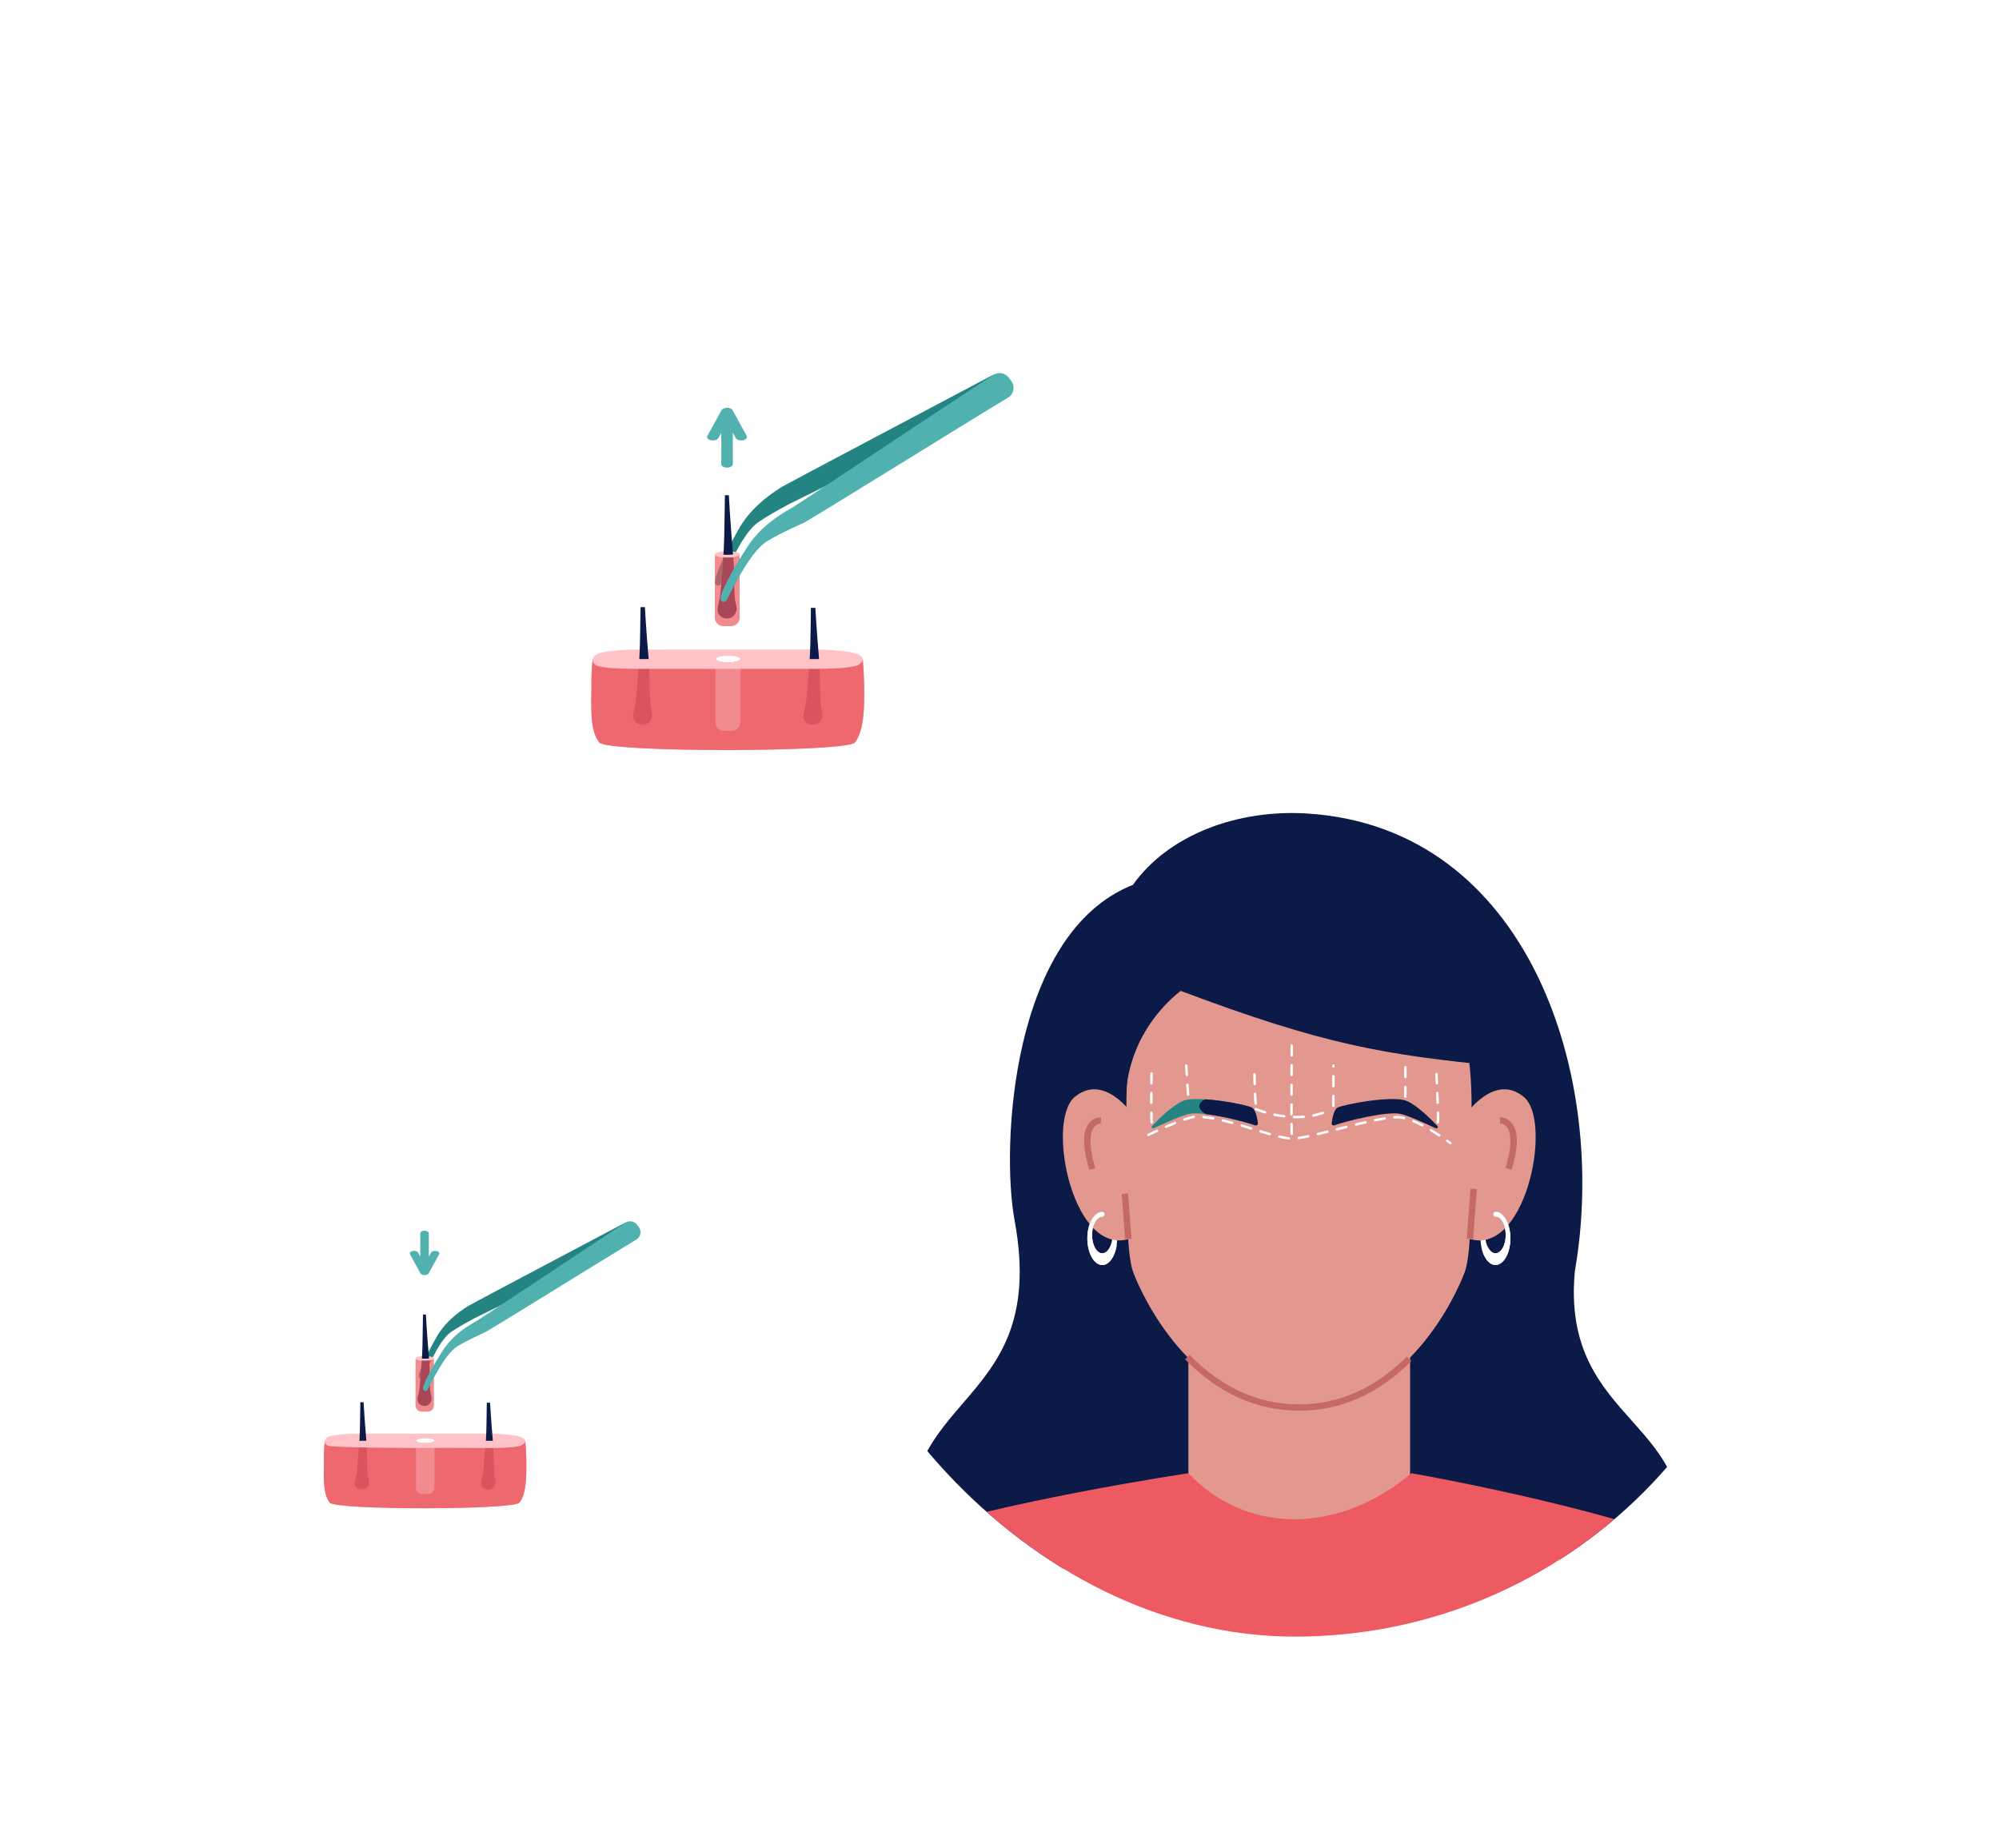 <?xml version="1.0" encoding="UTF-8"?> <svg xmlns="http://www.w3.org/2000/svg" width="568" height="525" viewBox="0 0 568 525" fill="none"><g filter="url(#filter0_d_39_12322)"><g clip-path="url(#clip0_39_12322)"><rect x="228" y="175" width="280" height="280" rx="140" fill="white"></rect><path d="M447.53 350.901C457.046 295.538 434.256 225.166 371.545 221.143C351.548 219.866 332.01 227.214 321.916 241.404C287.32 255.04 284.405 315.799 288.283 336.711C298.884 394.049 247.785 384.172 260.747 437.993L367.545 432.114H371.641L476.537 433.463C485.378 392.869 443.194 395.591 447.506 350.925L447.53 350.901Z" fill="#0B1A47"></path><path d="M400.672 343.987H337.672V424.357H400.672V343.987Z" fill="#E2988F"></path><path d="M484.799 430.428C455.142 417.972 401.056 408.577 401.056 408.577C380.289 426.067 354.029 425.947 337.694 408.577C337.694 408.577 282.91 416.696 252 427.513C274.092 466.758 315.289 493.813 363.015 495.982C365.159 496.054 367.279 496.126 369.447 496.126C418.522 496.054 461.406 469.698 484.823 430.404L484.799 430.428Z" fill="#ED5A61"></path><path d="M424.928 334.277C422.591 334.277 420.688 337.674 420.688 341.842C420.688 346.01 422.591 349.407 424.928 349.407C427.265 349.407 429.168 346.01 429.168 341.842C429.168 337.674 427.265 334.277 424.928 334.277ZM424.928 346.106C423.314 346.106 422.013 343.77 422.013 340.903C422.013 338.036 423.314 335.699 424.928 335.699C426.542 335.699 427.843 338.036 427.843 340.903C427.843 343.77 426.542 346.106 424.928 346.106Z" fill="white"></path><path d="M308.949 341.842C308.949 346.01 310.852 349.407 313.189 349.407C315.526 349.407 317.43 346.01 317.43 341.842C317.43 337.674 315.526 334.277 313.189 334.277C310.852 334.277 308.949 337.674 308.949 341.842ZM310.274 340.878C310.274 338.012 311.575 335.675 313.189 335.675C314.804 335.675 316.104 338.012 316.104 340.878C316.104 343.745 314.804 346.082 313.189 346.082C311.575 346.082 310.274 343.745 310.274 340.878Z" fill="white"></path><path d="M369.109 246.656C328.49 246.704 319.263 277.108 320.106 307.728C320.106 329.796 319.962 346.082 322.009 351.527C324.057 356.972 338.295 389.809 369.085 389.881C399.874 389.833 414.112 356.996 416.16 351.527C418.208 346.058 418.087 329.796 418.087 307.728C418.931 277.108 409.704 246.704 369.085 246.656H369.109Z" fill="#E2988F"></path><path d="M369.106 390.797C357.036 390.797 346.146 385.858 336.727 376.221L338.028 374.968C347.086 384.268 357.542 388.99 369.106 389.014C380.477 389.014 390.789 384.412 399.751 375.426L401.028 376.703C391.728 386.051 380.983 390.797 369.106 390.821V390.797Z" fill="#C46966"></path><path d="M321.887 306.692C321.887 306.692 313.72 294.67 305.336 301.705C296.952 308.74 305.119 348.636 321.887 341.601C338.655 334.566 321.887 306.692 321.887 306.692Z" fill="#E2988F"></path><path d="M416.472 306.692C416.472 306.692 424.639 294.67 433.023 301.705C441.407 308.74 433.24 348.636 416.472 341.601C399.704 334.566 416.472 306.692 416.472 306.692Z" fill="#E2988F"></path><path d="M320.536 329.096L318.734 329.23L319.691 342.132L321.493 341.998L320.536 329.096Z" fill="#C46966"></path><path d="M417.84 327.708L416.777 341.979L418.579 342.113L419.642 327.842L417.84 327.708Z" fill="#C46966"></path><path d="M309.504 322.352C307.576 315.944 307.552 311.487 309.455 309.126C310.853 307.367 312.804 307.463 312.877 307.463L312.756 309.27L312.804 308.379L312.756 309.27C312.756 309.27 311.648 309.222 310.829 310.282C310.01 311.342 308.95 314.281 311.214 321.846L309.48 322.376L309.504 322.352Z" fill="#C46966"></path><path d="M429.529 322.352L427.794 321.822C430.059 314.257 429.023 311.342 428.18 310.258C427.361 309.198 426.301 309.246 426.253 309.246L426.156 307.439C426.156 307.439 428.156 307.319 429.577 309.102C431.481 311.487 431.456 315.944 429.529 322.328V322.352Z" fill="#C46966"></path><path d="M316.778 343.818C316.489 343.818 316.176 343.77 315.911 343.722C315.839 343.722 315.767 343.649 315.718 343.601C315.212 345.095 314.297 346.107 313.237 346.107C311.623 346.107 310.322 343.77 310.322 340.903C310.322 338.036 311.623 335.723 313.213 335.699C314.176 335.579 313.936 334.253 313.213 334.302C310.876 334.302 308.973 337.699 308.973 341.866C308.973 346.034 310.876 349.431 313.213 349.431C315.164 349.431 316.802 347.046 317.308 343.842C317.14 343.842 316.971 343.842 316.778 343.842V343.818Z" fill="white"></path><path d="M424.951 334.277C424.228 334.253 423.987 335.578 424.951 335.675C426.565 335.675 427.842 338.012 427.842 340.878C427.842 343.745 426.541 346.082 424.927 346.082C424.036 346.082 423.241 345.335 422.71 344.179C422.566 344.299 422.421 344.42 422.253 344.54C421.891 344.757 421.53 344.974 421.145 345.191C421.843 347.672 423.265 349.407 424.927 349.407C427.264 349.407 429.167 346.01 429.167 341.842C429.167 337.674 427.288 334.301 424.927 334.277H424.951Z" fill="white"></path><path d="M319.839 304.235C319.453 282.721 335.522 271.542 335.522 271.542C375.954 286.744 393.137 289.732 426.228 292.912C426.228 292.912 422.686 232.032 365.83 235.597C308.973 239.163 319.863 304.211 319.863 304.211L319.839 304.235Z" fill="#0B1A47"></path><path d="M357.409 309.1C357.464 309.542 357.03 309.884 356.613 309.728C354.179 308.819 347.545 307.136 342.619 306.54C340.693 306.309 339.029 306.241 337.979 306.452C335.844 306.879 330.656 309.232 327.84 310.555C327.432 310.747 327.058 310.232 327.369 309.906C329.432 307.729 333.317 303.911 336.191 302.769C337.527 302.238 339.909 302.166 342.568 302.342H342.57C347.969 302.699 354.499 304.072 355.683 304.674C355.704 304.684 355.725 304.695 355.743 304.707C356.793 305.317 357.236 307.73 357.408 309.1H357.409Z" fill="#238482"></path><path d="M379.179 309.728C378.762 309.884 378.329 309.542 378.384 309.1C378.554 307.73 378.999 305.318 380.049 304.708C381.538 303.842 395.504 301.138 399.601 302.769C402.477 303.913 406.361 307.73 408.424 309.906C408.735 310.233 408.363 310.748 407.954 310.557C405.137 309.234 399.95 306.881 397.814 306.453C394.073 305.705 382.563 308.463 379.179 309.729V309.728Z" fill="#0B1A47"></path><path d="M357.404 309.1C357.46 309.542 357.026 309.884 356.609 309.728C354.175 308.819 347.54 307.136 342.615 306.54C340.698 305.511 339.694 303.485 342.565 302.342H342.567C347.966 302.699 354.496 304.072 355.68 304.674C355.701 304.683 355.722 304.695 355.74 304.707C356.79 305.317 357.233 307.73 357.404 309.1Z" fill="#0B1A47"></path><path d="M412.112 315.134C412.038 315.134 411.964 315.111 411.901 315.064C411.898 315.062 411.577 314.817 411.03 314.425C410.874 314.314 410.838 314.097 410.95 313.94C411.062 313.784 411.279 313.748 411.435 313.86C411.991 314.258 412.309 314.499 412.322 314.51C412.475 314.626 412.505 314.845 412.389 314.997C412.32 315.087 412.217 315.134 412.112 315.134ZM366.24 313.785C366.227 313.785 366.216 313.785 366.203 313.783C365.419 313.7 364.509 313.534 363.422 313.278C363.235 313.234 363.12 313.047 363.163 312.86C363.208 312.673 363.395 312.557 363.581 312.601C364.64 312.851 365.522 313.011 366.276 313.091C366.466 313.111 366.605 313.283 366.584 313.473C366.565 313.651 366.415 313.784 366.239 313.784L366.24 313.785ZM369.013 313.687C368.844 313.687 368.695 313.563 368.67 313.391C368.641 313.201 368.772 313.025 368.963 312.996C369.703 312.885 370.592 312.718 371.68 312.485C371.869 312.445 372.053 312.564 372.093 312.752C372.133 312.939 372.014 313.125 371.826 313.165C370.723 313.402 369.82 313.571 369.065 313.684C369.047 313.686 369.03 313.688 369.013 313.688V313.687ZM408.933 312.914C408.868 312.914 408.801 312.895 408.742 312.857C407.948 312.336 407.158 311.841 406.394 311.387C406.229 311.289 406.175 311.075 406.273 310.91C406.371 310.745 406.585 310.69 406.75 310.788C407.524 311.249 408.322 311.749 409.125 312.276C409.285 312.381 409.33 312.597 409.225 312.757C409.158 312.859 409.047 312.914 408.934 312.914H408.933ZM326.25 312.816C326.12 312.816 325.997 312.743 325.937 312.619C325.854 312.446 325.925 312.238 326.099 312.155C326.11 312.149 327.151 311.647 328.637 310.966C328.811 310.886 329.018 310.963 329.098 311.138C329.178 311.313 329.101 311.519 328.926 311.599C327.448 312.277 326.412 312.776 326.403 312.781C326.354 312.804 326.302 312.816 326.252 312.816H326.25ZM360.809 312.576C360.778 312.576 360.745 312.572 360.713 312.562C359.963 312.347 359.113 312.093 358.039 311.763C357.856 311.706 357.753 311.512 357.809 311.328C357.866 311.144 358.061 311.041 358.243 311.098C359.314 311.427 360.159 311.679 360.905 311.893C361.089 311.946 361.197 312.139 361.143 312.323C361.099 312.476 360.96 312.575 360.809 312.575V312.576ZM374.469 312.551C374.312 312.551 374.17 312.443 374.131 312.284C374.087 312.098 374.202 311.91 374.388 311.865C375.253 311.658 376.159 311.435 377.09 311.201C377.276 311.154 377.465 311.268 377.511 311.454C377.558 311.641 377.445 311.829 377.258 311.875C376.324 312.109 375.416 312.333 374.549 312.54C374.522 312.546 374.495 312.549 374.468 312.549L374.469 312.551ZM379.876 311.205C379.72 311.205 379.579 311.1 379.539 310.943C379.491 310.757 379.604 310.568 379.79 310.521L379.995 310.469C380.822 310.26 381.657 310.048 382.493 309.838C382.68 309.792 382.868 309.905 382.916 310.091C382.962 310.278 382.849 310.466 382.663 310.513C381.828 310.723 380.992 310.935 380.165 311.144L379.961 311.196C379.933 311.203 379.904 311.207 379.876 311.207V311.205ZM355.482 310.955C355.448 310.955 355.413 310.95 355.378 310.939C354.502 310.668 353.613 310.394 352.719 310.127C352.535 310.072 352.43 309.878 352.485 309.694C352.54 309.51 352.734 309.405 352.918 309.46C353.814 309.728 354.706 310.002 355.585 310.274C355.768 310.331 355.871 310.526 355.815 310.709C355.768 310.859 355.631 310.955 355.483 310.955H355.482ZM331.325 310.492C331.191 310.492 331.062 310.414 331.005 310.284C330.929 310.108 331.009 309.903 331.186 309.826C332.103 309.425 332.97 309.06 333.762 308.739C333.94 308.666 334.142 308.752 334.215 308.93C334.286 309.108 334.201 309.311 334.023 309.383C333.236 309.702 332.375 310.066 331.464 310.464C331.418 310.484 331.371 310.493 331.325 310.493V310.492ZM404.139 310.076C404.086 310.076 404.031 310.064 403.979 310.037C403.102 309.581 402.262 309.187 401.485 308.867C401.307 308.793 401.223 308.59 401.297 308.413C401.37 308.235 401.574 308.152 401.75 308.225C402.546 308.553 403.403 308.956 404.299 309.421C404.47 309.51 404.536 309.719 404.448 309.89C404.386 310.009 404.265 310.077 404.139 310.077V310.076ZM385.28 309.853C385.123 309.853 384.981 309.747 384.943 309.588C384.898 309.401 385.013 309.213 385.199 309.167C386.198 308.924 387.086 308.714 387.914 308.524C388.102 308.481 388.288 308.598 388.331 308.785C388.374 308.973 388.257 309.159 388.069 309.201C387.244 309.391 386.359 309.6 385.363 309.843C385.336 309.849 385.308 309.852 385.281 309.852L385.28 309.853ZM350.142 309.372C350.111 309.372 350.08 309.368 350.049 309.359C349.082 309.094 348.206 308.869 347.366 308.671C347.179 308.627 347.064 308.44 347.107 308.253C347.151 308.066 347.339 307.95 347.525 307.994C348.372 308.193 349.258 308.421 350.232 308.688C350.417 308.739 350.526 308.93 350.475 309.116C350.433 309.271 350.293 309.372 350.14 309.372H350.142ZM390.713 308.617C390.551 308.617 390.407 308.503 390.373 308.338C390.334 308.15 390.455 307.967 390.644 307.928C391.655 307.72 392.582 307.548 393.398 307.417C393.586 307.385 393.766 307.515 393.796 307.704C393.827 307.894 393.698 308.072 393.508 308.103C392.703 308.232 391.785 308.403 390.784 308.608C390.76 308.613 390.736 308.615 390.713 308.615V308.617ZM336.497 308.416C336.353 308.416 336.219 308.327 336.169 308.183C336.105 308.001 336.201 307.803 336.382 307.74C337.596 307.318 338.525 307.068 339.145 306.999C339.337 306.977 339.509 307.115 339.53 307.305C339.551 307.496 339.414 307.669 339.223 307.69C338.654 307.754 337.775 307.992 336.611 308.397C336.573 308.411 336.534 308.416 336.496 308.416H336.497ZM344.722 308.114C344.702 308.114 344.682 308.112 344.661 308.109C343.689 307.937 342.772 307.813 341.934 307.74C341.743 307.723 341.601 307.555 341.618 307.364C341.635 307.172 341.803 307.031 341.994 307.048C342.853 307.123 343.79 307.249 344.782 307.425C344.972 307.459 345.097 307.639 345.065 307.829C345.035 307.997 344.888 308.116 344.722 308.116V308.114ZM398.98 308.012C398.954 308.012 398.927 308.009 398.899 308.002C398.501 307.908 398.121 307.839 397.769 307.798C397.361 307.751 396.843 307.745 396.239 307.781C396.049 307.79 395.883 307.646 395.871 307.455C395.859 307.263 396.006 307.099 396.198 307.087C396.843 307.049 397.399 307.056 397.848 307.108C398.227 307.152 398.635 307.225 399.059 307.327C399.246 307.372 399.362 307.559 399.317 307.747C399.279 307.907 399.136 308.014 398.979 308.014L398.98 308.012Z" fill="white"></path><path d="M368.441 307.733C368.178 307.733 367.916 307.729 367.656 307.721C367.464 307.716 367.312 307.556 367.318 307.364C367.323 307.172 367.481 307.019 367.675 307.026C368.586 307.051 369.525 307.031 370.417 306.961C370.611 306.947 370.777 307.089 370.791 307.28C370.806 307.472 370.663 307.639 370.472 307.654C369.811 307.705 369.127 307.732 368.441 307.732V307.733ZM364.893 307.511C364.879 307.511 364.864 307.511 364.85 307.508C363.935 307.397 363.002 307.242 362.076 307.048C361.889 307.009 361.768 306.825 361.807 306.636C361.846 306.449 362.029 306.328 362.219 306.367C363.126 306.556 364.04 306.708 364.934 306.818C365.125 306.841 365.261 307.014 365.237 307.205C365.216 307.381 365.066 307.511 364.893 307.511ZM373.198 307.275C373.036 307.275 372.891 307.161 372.858 306.996C372.82 306.807 372.941 306.624 373.13 306.586C374.035 306.403 374.922 306.16 375.765 305.866C375.946 305.803 376.145 305.899 376.207 306.08C376.271 306.261 376.175 306.459 375.994 306.523C375.121 306.827 374.204 307.078 373.267 307.267C373.243 307.273 373.22 307.275 373.197 307.275H373.198ZM359.448 306.376C359.416 306.376 359.383 306.372 359.349 306.361C357.705 305.876 356.719 305.451 356.678 305.434C356.502 305.357 356.421 305.152 356.497 304.976C356.574 304.8 356.778 304.719 356.954 304.795C356.964 304.799 357.947 305.222 359.545 305.695C359.73 305.749 359.835 305.942 359.78 306.127C359.736 306.278 359.597 306.376 359.447 306.376H359.448Z" fill="white"></path><path d="M367.037 312.502C366.856 312.502 366.703 312.362 366.691 312.178C366.669 311.854 366.654 310.937 366.643 309.374C366.642 309.182 366.797 309.025 366.989 309.024H366.991C367.182 309.024 367.337 309.178 367.339 309.37C367.348 310.897 367.363 311.826 367.384 312.131C367.396 312.323 367.252 312.488 367.06 312.502C367.052 312.502 367.045 312.502 367.036 312.502H367.037ZM366.981 306.937C366.79 306.937 366.634 306.782 366.634 306.589C366.634 305.981 366.633 305.342 366.633 304.68V303.815C366.633 303.623 366.789 303.462 366.98 303.462C367.172 303.462 367.328 303.612 367.328 303.804V304.679C367.328 305.341 367.328 305.979 367.329 306.587C367.329 306.779 367.174 306.934 366.981 306.935V306.937ZM366.984 301.368C366.792 301.368 366.636 301.212 366.637 301.019C366.639 300.095 366.641 299.16 366.643 298.233C366.643 298.042 366.799 297.887 366.991 297.887C367.183 297.887 367.339 298.044 367.337 298.235C367.335 299.162 367.332 300.096 367.331 301.02C367.331 301.212 367.175 301.367 366.984 301.367V301.368ZM366.998 295.797H366.997C366.806 295.797 366.65 295.64 366.651 295.448L366.661 292.663C366.661 292.472 366.817 292.317 367.009 292.317H367.01C367.202 292.317 367.357 292.474 367.356 292.666L367.346 295.45C367.346 295.642 367.19 295.797 366.998 295.797ZM367.02 290.227H367.018C366.827 290.227 366.672 290.07 366.672 289.877L366.685 287.089C366.685 286.898 366.842 286.744 367.033 286.744H367.035C367.227 286.744 367.382 286.901 367.381 287.094L367.367 289.881C367.367 290.072 367.21 290.227 367.019 290.227H367.02Z" fill="white"></path><path d="M356.817 303.917C356.667 303.917 356.529 303.82 356.484 303.669C356.433 303.5 356.354 303.018 356.261 300.802C356.252 300.61 356.402 300.448 356.593 300.44C356.79 300.43 356.947 300.581 356.956 300.773C357.047 302.927 357.122 303.376 357.151 303.47C357.205 303.654 357.101 303.848 356.918 303.903C356.884 303.914 356.85 303.918 356.818 303.918L356.817 303.917ZM356.51 298.348C356.323 298.348 356.168 298.199 356.163 298.011C356.134 297.03 356.11 296.058 356.09 295.221C356.086 295.029 356.237 294.87 356.429 294.865C356.62 294.856 356.781 295.012 356.785 295.204C356.804 296.039 356.828 297.01 356.858 297.99C356.863 298.182 356.712 298.342 356.521 298.348C356.518 298.348 356.513 298.348 356.51 298.348Z" fill="white"></path><path d="M378.879 304.517C378.687 304.517 378.531 304.361 378.531 304.17V301.376C378.531 301.185 378.687 301.029 378.879 301.029C379.071 301.029 379.226 301.185 379.226 301.376V304.17C379.226 304.361 379.071 304.517 378.879 304.517ZM378.879 298.935C378.687 298.935 378.531 298.779 378.531 298.587V295.798C378.531 295.606 378.687 295.45 378.879 295.45C379.071 295.45 379.226 295.606 379.226 295.798V298.587C379.226 298.779 379.071 298.935 378.879 298.935ZM378.879 293.354C378.687 293.354 378.531 293.199 378.531 293.007V292.751C378.531 292.559 378.687 292.403 378.879 292.403C379.071 292.403 379.226 292.559 379.226 292.751V293.007C379.226 293.199 379.071 293.354 378.879 293.354Z" fill="white"></path><path d="M337.579 301.336C337.417 301.336 337.273 301.226 337.241 301.061C337.231 301.013 337.214 300.932 337.047 298.228C337.035 298.036 337.181 297.871 337.372 297.859C337.567 297.847 337.729 297.993 337.741 298.185C337.88 300.431 337.916 300.874 337.924 300.937C337.95 301.123 337.823 301.3 337.639 301.332C337.619 301.335 337.599 301.337 337.579 301.337V301.336ZM337.225 295.77C337.043 295.77 336.889 295.627 336.878 295.443C336.79 293.964 336.719 292.771 336.719 292.771C336.708 292.579 336.854 292.415 337.046 292.403C337.234 292.393 337.402 292.538 337.414 292.73C337.414 292.73 337.484 293.923 337.573 295.401C337.584 295.593 337.438 295.757 337.246 295.769C337.239 295.769 337.232 295.769 337.225 295.769V295.77Z" fill="white"></path><path d="M399.317 301.942C399.302 301.942 399.287 301.942 399.273 301.939C399.084 301.916 398.949 301.743 398.971 301.554C398.977 301.483 398.988 301.028 398.988 298.812C398.988 298.62 399.144 298.464 399.336 298.464C399.527 298.464 399.683 298.62 399.683 298.812C399.683 301.468 399.668 301.583 399.661 301.638C399.639 301.813 399.489 301.942 399.317 301.942ZM399.332 296.374C399.141 296.374 398.985 296.219 398.985 296.028C398.983 295.043 398.98 294.07 398.977 293.243C398.977 293.051 399.132 292.894 399.324 292.894H399.325C399.517 292.894 399.673 293.049 399.673 293.241C399.675 294.068 399.678 295.042 399.68 296.027C399.68 296.218 399.525 296.374 399.333 296.375L399.332 296.374Z" fill="white"></path><path d="M327.252 309.24C327.075 309.24 326.923 309.105 326.906 308.925C326.856 308.388 326.82 307.443 326.802 306.117C326.8 305.925 326.953 305.767 327.145 305.764C327.332 305.758 327.495 305.915 327.498 306.107C327.516 307.414 327.551 308.341 327.599 308.859C327.617 309.049 327.477 309.22 327.285 309.238C327.274 309.239 327.263 309.239 327.253 309.239L327.252 309.24ZM327.133 303.678C326.941 303.678 326.785 303.522 326.785 303.33C326.785 302.423 326.79 301.478 326.797 300.543C326.798 300.351 326.945 300.191 327.147 300.198C327.339 300.199 327.494 300.356 327.493 300.548C327.486 301.483 327.481 302.425 327.481 303.33C327.481 303.522 327.325 303.678 327.134 303.678H327.133ZM327.173 298.109H327.169C326.977 298.107 326.823 297.949 326.825 297.757C326.838 296.72 326.853 295.763 326.865 294.971C326.868 294.779 327.035 294.633 327.218 294.629C327.41 294.632 327.564 294.79 327.56 294.982C327.548 295.774 327.533 296.728 327.52 297.766C327.518 297.956 327.362 298.109 327.173 298.109Z" fill="white"></path><path d="M408.538 309.24C408.475 309.24 408.411 309.223 408.354 309.186C408.208 309.094 408.153 308.91 408.219 308.756C408.23 308.702 408.257 308.48 408.257 307.649C408.257 307.243 408.251 306.728 408.238 306.119C408.234 305.928 408.387 305.768 408.578 305.764C408.767 305.757 408.929 305.913 408.933 306.104C408.946 306.719 408.953 307.238 408.953 307.649C408.953 308.887 408.899 308.975 408.834 309.077C408.768 309.182 408.655 309.24 408.539 309.24H408.538ZM408.505 303.673C408.318 303.673 408.163 303.526 408.157 303.337C408.125 302.419 408.09 301.469 408.053 300.555C408.045 300.363 408.195 300.201 408.387 300.193C408.58 300.189 408.741 300.336 408.748 300.527C408.785 301.443 408.821 302.395 408.852 303.314C408.859 303.506 408.709 303.667 408.516 303.673C408.512 303.673 408.508 303.673 408.504 303.673H408.505ZM408.283 298.104C408.098 298.104 407.944 297.958 407.936 297.771C407.868 296.235 407.817 295.17 407.817 295.17C407.807 294.979 407.956 294.815 408.148 294.806C408.338 294.792 408.503 294.945 408.512 295.137C408.512 295.137 408.564 296.203 408.631 297.74C408.639 297.932 408.491 298.094 408.299 298.103C408.294 298.103 408.289 298.103 408.283 298.103V298.104Z" fill="white"></path></g></g><g filter="url(#filter1_d_39_12322)"><rect x="128" y="50" width="200" height="200" rx="100" fill="white"></rect><path d="M180.698 188.715C180.601 189.611 180.458 190.521 180.252 191.399C180.052 192.25 179.725 193.149 179.952 194.032C180.485 196.119 183.428 196.584 184.697 194.879C185.701 193.525 185.225 192.413 184.894 190.912C184.781 190.394 184.628 187.285 184.623 186.696C184.612 184.977 184.528 180.911 184.512 180.75C184.512 180.75 184.344 178.485 184.25 177.24H181.6C181.52 178.494 181.376 180.75 181.376 180.75C181.365 180.815 180.865 187.252 180.703 188.717L180.698 188.715Z" fill="#0B1A47"></path><path d="M229.114 188.715C229.017 189.611 228.874 190.521 228.668 191.399C228.468 192.25 228.139 193.149 228.366 194.032C228.901 196.119 231.842 196.584 233.111 194.879C234.115 193.525 233.639 192.413 233.308 190.912C233.195 190.394 233.042 187.285 233.037 186.696C233.024 184.977 232.944 180.911 232.926 180.75C232.926 180.75 232.757 178.485 232.664 177.24H230.014C229.934 178.494 229.79 180.75 229.79 180.75C229.778 180.815 229.279 187.252 229.117 188.717L229.114 188.715Z" fill="#0B1A47"></path><path opacity="0.7" d="M229.616 177.313C225.444 177.313 221.428 177.317 218.996 177.32C217.01 177.315 213.833 177.313 210.357 177.313H210.346C210.239 177.8 208.724 178.187 206.863 178.187C205.001 178.187 203.486 177.8 203.38 177.313H203.311C199.921 177.313 196.807 177.317 194.787 177.32C192.533 177.315 188.743 177.313 184.722 177.311H181.199C175.244 177.311 169.604 177.317 168.44 177.324C168.033 179.959 168.049 182.878 168.049 185.504C168.049 190.12 167.471 197.529 170.294 200.958C172.687 203.866 240.652 203.773 242.909 200.958C245.685 197.494 245.557 190.118 245.557 185.504C245.557 183.221 245.27 178.818 245.166 177.328C244.195 177.317 238.906 177.313 233.141 177.313H229.616Z" fill="#ED5A61"></path><path opacity="0.7" d="M229.614 177.313C225.442 177.313 221.426 177.317 218.994 177.319C217.008 177.315 213.831 177.313 210.355 177.313V195.259C210.355 196.577 209.286 197.647 207.969 197.647H205.696C204.377 197.647 203.311 196.577 203.311 195.259V177.313C199.921 177.313 196.807 177.317 194.787 177.319C192.533 177.315 188.743 177.313 184.722 177.311H181.199C175.244 177.311 169.604 177.317 168.44 177.324C168.033 179.959 168.049 182.878 168.049 185.504C168.049 190.12 167.471 197.529 170.294 200.958C172.687 203.866 240.652 203.773 242.909 200.958C245.685 197.493 245.557 190.118 245.557 185.504C245.557 183.221 245.27 178.818 245.166 177.328C244.195 177.317 238.906 177.313 233.141 177.313H229.616H229.614Z" fill="#ED5A61"></path><path d="M241.75 175.329C239.362 174.838 235.157 174.538 231.121 174.538C230.977 174.538 182.413 174.538 182.267 174.54C182.12 174.54 181.973 174.538 181.827 174.538C177.793 174.538 173.588 174.838 171.2 175.329C168.812 175.821 168.525 176.804 168.441 177.326C168.37 177.753 168.518 178.754 169.634 179.147C171.957 179.968 177.588 180.048 181.827 180.048C181.971 180.048 182.12 180.048 182.267 180.048C182.413 180.048 230.977 180.048 231.121 180.048C235.362 180.048 240.968 179.894 243.316 179.147C244.249 178.849 245.165 178.051 245.165 177.331C245.165 176.57 244.138 175.823 241.75 175.332V175.329ZM206.868 178.187C204.942 178.187 203.381 177.771 203.381 177.259C203.381 176.748 204.942 176.33 206.868 176.33C208.794 176.33 210.358 176.746 210.358 177.259C210.358 177.773 208.796 178.187 206.868 178.187Z" fill="#FFC2C6"></path><path d="M184.244 176.446C184.204 176.079 183.578 168.666 183.242 162.502L182.005 162.498C181.889 167.463 181.934 172.048 181.698 176.412C181.692 176.517 181.663 176.857 181.641 177.253H184.315C184.289 176.886 184.257 176.57 184.244 176.448V176.446Z" fill="#0B1A47"></path><path d="M231.674 162.702L230.418 162.698C230.31 167.587 230.35 172.108 230.116 176.412C230.11 176.517 230.079 176.857 230.059 177.253H232.733C232.706 176.886 232.678 176.57 232.664 176.448C232.624 176.086 232.011 168.828 231.674 162.704V162.702Z" fill="#0B1A47"></path><path d="M209.784 140.509C203.209 152.274 202.905 155.351 203.191 155.818C203.478 156.285 204.129 156.683 204.733 156.036C205.339 155.389 210.146 142.099 215.358 138.444C217.555 136.903 220.889 134.997 224.405 133.125C226.096 132.224 271.467 110.038 285.446 103.19C286.388 102.727 287.05 101.838 287.219 100.799C287.388 99.763 287.046 98.707 286.299 97.969C286.042 97.713 285.784 97.462 285.531 97.222C284.52 96.261 283.012 96.054 281.781 96.708C271.356 102.234 223.246 127.646 222.113 128.355C217.47 131.268 212.832 135.05 209.782 140.509H209.784Z" fill="#238482"></path><path d="M208.01 147.562C207.959 147.567 207.908 147.571 207.857 147.578C207.801 147.582 207.75 147.589 207.695 147.593C207.637 147.598 207.577 147.602 207.517 147.604C207.468 147.609 207.417 147.613 207.368 147.616C207.297 147.62 207.224 147.62 207.15 147.624C207.108 147.624 207.068 147.629 207.028 147.629C206.913 147.631 206.797 147.633 206.677 147.633C206.557 147.633 206.442 147.633 206.326 147.629C206.295 147.629 206.266 147.629 206.235 147.624C206.149 147.622 206.064 147.618 205.98 147.613C205.962 147.613 205.944 147.613 205.926 147.609C205.802 147.602 205.682 147.593 205.564 147.582C205.482 148.852 205.373 150.548 205.373 150.548C205.362 150.613 204.862 157.052 204.7 158.515C204.602 159.411 204.46 160.321 204.254 161.199C204.054 162.053 203.725 162.949 203.952 163.832C204.485 165.92 207.428 166.384 208.696 164.679C209.703 163.325 209.227 162.213 208.894 160.712C208.779 160.194 208.628 157.086 208.623 156.496C208.61 154.778 208.53 150.711 208.512 150.551C208.512 150.551 208.383 148.801 208.288 147.529C208.25 147.533 208.212 147.538 208.174 147.542C208.121 147.549 208.068 147.558 208.012 147.562H208.01Z" fill="#0B1A47"></path><path d="M210.15 147.427C210.15 147.427 210.145 147.415 210.143 147.409C210.132 147.382 210.116 147.353 210.096 147.329C209.776 146.904 208.37 146.584 206.678 146.584C204.814 146.584 203.232 146.973 203.13 147.462C203.123 147.46 203.123 147.569 203.13 147.567C203.217 147.987 204.405 148.334 205.927 148.423C205.944 148.423 205.962 148.425 205.98 148.427C206.064 148.432 206.149 148.434 206.235 148.438C206.267 148.438 206.295 148.44 206.327 148.443C206.442 148.445 206.56 148.447 206.678 148.447C206.795 148.447 206.911 148.447 207.028 148.443C207.068 148.443 207.108 148.438 207.151 148.438C207.224 148.434 207.297 148.432 207.368 148.429C207.419 148.427 207.468 148.423 207.517 148.42C207.577 148.416 207.637 148.414 207.695 148.409C207.748 148.405 207.802 148.4 207.857 148.394C207.908 148.389 207.959 148.385 208.01 148.378C208.066 148.372 208.119 148.365 208.172 148.358C208.217 148.352 208.264 148.347 208.308 148.34C208.364 148.334 208.415 148.325 208.468 148.316C208.508 148.309 208.55 148.303 208.59 148.296C208.643 148.287 208.695 148.276 208.746 148.267C208.781 148.26 208.819 148.254 208.854 148.245C208.906 148.234 208.952 148.223 209.001 148.211C209.037 148.205 209.068 148.196 209.101 148.187C209.148 148.176 209.192 148.163 209.234 148.149C209.263 148.14 209.294 148.131 209.325 148.123C209.368 148.109 209.405 148.096 209.443 148.085C209.474 148.074 209.501 148.065 209.528 148.054C209.563 148.04 209.596 148.027 209.63 148.014C209.656 148.002 209.681 147.991 209.705 147.98C209.736 147.967 209.763 147.954 209.79 147.938C209.814 147.927 209.836 147.913 209.856 147.9C209.881 147.887 209.903 147.871 209.925 147.858C209.945 147.845 209.963 147.831 209.981 147.818C210.001 147.805 210.016 147.789 210.032 147.776C210.047 147.76 210.063 147.747 210.076 147.731C210.087 147.718 210.101 147.702 210.11 147.689C210.121 147.673 210.13 147.658 210.136 147.64C210.143 147.627 210.15 147.611 210.154 147.598C210.163 147.573 210.169 147.547 210.169 147.522C210.169 147.493 210.163 147.464 210.152 147.435L210.15 147.427Z" fill="#FFC2C6"></path><path opacity="0.7" d="M210.161 147.571C210.161 147.571 210.154 147.584 210.152 147.591C210.147 147.604 210.141 147.62 210.134 147.633C209.994 147.92 209.41 148.1 209.101 148.18C208.797 148.26 208.486 148.309 208.172 148.352C208.119 148.358 208.066 148.365 208.01 148.372C207.386 148.441 206.704 148.461 205.982 148.423C205.964 148.423 205.947 148.42 205.929 148.418C204.409 148.332 203.219 147.985 203.132 147.562C203.126 147.564 203.121 158.787 203.121 165.513C203.121 166.831 204.19 167.901 205.507 167.901H207.779C209.099 167.901 210.167 166.831 210.167 165.513V147.478C210.167 147.478 210.163 147.571 210.161 147.571Z" fill="#ED5A61"></path><path d="M207.106 130.719L205.991 130.683C205.98 131.122 205.969 131.562 205.958 132.006C205.836 136.936 205.88 141.483 205.665 145.815C205.656 145.975 205.6 146.984 205.562 147.584C205.682 147.596 205.802 147.604 205.925 147.611C205.942 147.611 205.96 147.613 205.978 147.616C206.062 147.62 206.147 147.624 206.233 147.627C206.264 147.627 206.293 147.629 206.324 147.631C206.44 147.633 206.558 147.636 206.675 147.636C206.793 147.636 206.909 147.636 207.026 147.631C207.066 147.631 207.106 147.627 207.149 147.627C207.222 147.624 207.295 147.622 207.366 147.618C207.417 147.616 207.466 147.611 207.515 147.607C207.575 147.602 207.635 147.598 207.693 147.596C207.746 147.591 207.799 147.587 207.855 147.58C207.906 147.576 207.957 147.571 208.008 147.564C208.064 147.558 208.117 147.551 208.17 147.544C208.208 147.54 208.246 147.536 208.284 147.531C208.239 146.951 208.173 146.104 208.153 145.863C207.986 143.96 207.375 136.402 207.106 130.721V130.719Z" fill="#0B1A47"></path><path d="M212.266 145.517C204.998 156.865 204.511 159.918 204.769 160.403C205.027 160.888 205.651 161.321 206.295 160.712C206.939 160.103 212.533 147.124 217.953 143.789C220.447 142.252 224.326 140.365 228.309 138.566C230.235 137.696 274.249 110.287 286.422 102.978C287.211 102.505 287.761 101.718 287.937 100.815C288.112 99.912 287.899 98.974 287.344 98.24C287.093 97.906 286.837 97.573 286.584 97.248C285.553 95.925 283.692 95.61 282.281 96.515C271.17 103.645 226.929 133.223 225.017 134.283C220.301 136.894 215.569 140.356 212.266 145.517Z" fill="#50B1AF"></path><path d="M211.127 115.09C210.265 115.257 209.341 114.977 209.061 114.467L208.226 112.946V121.889C208.226 122.423 207.493 122.857 206.586 122.857C205.68 122.857 204.947 122.423 204.947 121.889V112.946L204.112 114.467C203.832 114.977 202.908 115.254 202.044 115.09C201.184 114.925 200.711 114.378 200.991 113.869L205.027 106.529C205.051 106.487 205.08 106.445 205.114 106.407C205.118 106.4 205.122 106.394 205.127 106.387C205.171 106.334 205.227 106.287 205.285 106.24C205.3 106.229 205.318 106.218 205.336 106.207C205.38 106.174 205.429 106.142 205.482 106.116C205.507 106.102 205.533 106.089 205.56 106.078C205.611 106.054 205.667 106.031 205.722 106.009C205.749 106 205.778 105.989 205.807 105.98C205.893 105.951 205.984 105.927 206.078 105.909C206.16 105.893 206.244 105.88 206.331 105.873C206.391 105.867 206.453 105.867 206.513 105.865C206.537 105.865 206.56 105.862 206.584 105.862C206.606 105.862 206.629 105.865 206.651 105.865C206.713 105.865 206.775 105.867 206.837 105.873C206.924 105.882 207.008 105.893 207.088 105.909H207.093C207.188 105.929 207.275 105.954 207.362 105.98C207.393 105.989 207.419 106 207.448 106.011C207.504 106.031 207.557 106.054 207.61 106.078C207.637 106.091 207.664 106.105 207.69 106.118C207.741 106.145 207.79 106.176 207.837 106.209C207.852 106.22 207.872 106.231 207.888 106.245C207.948 106.291 208.001 106.338 208.046 106.392C208.05 106.398 208.055 106.405 208.059 106.412C208.09 106.449 208.121 106.492 208.146 106.534L212.18 113.874C212.46 114.383 211.989 114.93 211.127 115.094V115.09Z" fill="#50B1AF"></path></g><g filter="url(#filter2_d_39_12322)"><rect x="60" y="301" width="154" height="154" rx="77" fill="white"></rect><path d="M123.953 370.033C119.073 378.765 118.847 381.049 119.06 381.395C119.272 381.742 119.756 382.037 120.204 381.557C120.654 381.077 124.222 371.213 128.089 368.5C129.72 367.357 132.195 365.943 134.804 364.553C136.059 363.885 169.732 347.419 180.107 342.336C180.806 341.993 181.298 341.333 181.423 340.562C181.548 339.793 181.294 339.009 180.74 338.461C180.549 338.271 180.358 338.085 180.17 337.907C179.42 337.194 178.3 337.04 177.387 337.525C169.65 341.626 133.944 360.487 133.103 361.013C129.657 363.175 126.215 365.982 123.951 370.033H123.953Z" fill="#238482"></path><path d="M101.424 407.855C101.351 408.52 101.246 409.195 101.092 409.847C100.944 410.481 100.701 411.146 100.87 411.801C101.265 413.351 103.45 413.696 104.391 412.43C105.136 411.425 104.783 410.6 104.538 409.486C104.454 409.101 104.34 406.794 104.337 406.357C104.328 405.081 104.266 402.063 104.254 401.944C104.254 401.944 104.129 400.263 104.06 399.339H102.093C102.034 400.269 101.926 401.944 101.926 401.944C101.918 401.992 101.547 406.771 101.427 407.857L101.424 407.855Z" fill="#0B1A47"></path><path d="M137.359 407.855C137.286 408.52 137.181 409.195 137.027 409.847C136.879 410.481 136.635 411.146 136.803 411.801C137.2 413.351 139.383 413.695 140.324 412.43C141.07 411.425 140.717 410.6 140.47 409.486C140.385 409.101 140.272 406.794 140.268 406.357C140.259 405.081 140.198 402.063 140.186 401.944C140.186 401.944 140.061 400.263 139.991 399.338H138.025C137.965 400.269 137.858 401.944 137.858 401.944C137.85 401.992 137.479 406.771 137.359 407.857V407.855Z" fill="#0B1A47"></path><path d="M137.893 401.416C137.873 401.729 137.858 401.942 137.858 401.942C137.85 401.99 137.479 406.769 137.359 407.855C137.286 408.52 137.181 409.195 137.027 409.847C136.879 410.481 136.635 411.146 136.803 411.801C137.2 413.35 139.383 413.695 140.324 412.43C141.07 411.425 140.717 410.599 140.47 409.486C140.385 409.101 140.272 406.794 140.268 406.357C140.259 405.081 140.198 402.063 140.186 401.944C140.186 401.944 140.169 401.731 140.146 401.416C139.701 401.421 139.264 401.422 138.846 401.422C138.828 401.422 138.476 401.421 137.889 401.416H137.893Z" fill="#0B1A47"></path><path opacity="0.7" d="M149.56 405.471C149.56 403.776 149.347 400.508 149.27 399.403C148.55 399.394 144.624 399.391 140.346 399.391H137.73C134.633 399.391 131.653 399.394 129.847 399.396C128.373 399.393 126.016 399.391 123.436 399.391H123.428C123.348 399.751 122.224 400.038 120.843 400.038C119.461 400.038 118.337 399.751 118.257 399.391H118.206C115.691 399.391 113.379 399.394 111.881 399.396C110.207 399.393 107.395 399.391 104.411 399.389H101.796C97.376 399.389 93.19 399.394 92.326 399.399C92.024 401.355 92.036 403.522 92.036 405.471C92.036 408.896 91.609 414.395 93.703 416.94C95.478 419.098 145.92 419.029 147.595 416.94C149.656 414.369 149.56 408.895 149.56 405.471Z" fill="#ED5A61"></path><path opacity="0.7" d="M149.562 405.47C149.562 403.776 149.35 400.508 149.272 399.403C148.552 399.394 144.626 399.391 140.348 399.391H137.732C134.636 399.391 131.655 399.394 129.85 399.396C128.376 399.393 126.018 399.391 123.438 399.391V412.71C123.438 413.689 122.645 414.484 121.667 414.484H119.981C119.003 414.484 118.21 413.69 118.21 412.71V399.391C115.694 399.391 113.383 399.394 111.884 399.396C110.211 399.393 107.398 399.391 104.414 399.389H101.8C97.38 399.389 93.194 399.394 92.33 399.399C92.028 401.355 92.04 403.522 92.04 405.47C92.04 408.896 91.613 414.395 93.707 416.94C95.482 419.098 145.924 419.029 147.599 416.94C149.66 414.369 149.564 408.895 149.564 405.47H149.562Z" fill="#ED5A61"></path><path d="M146.738 397.919C144.966 397.556 141.845 397.332 138.851 397.332H102.266C99.272 397.332 96.151 397.554 94.379 397.919C92.607 398.284 92.394 399.013 92.331 399.399C92.279 399.716 92.389 400.459 93.217 400.751C94.941 401.36 115.709 401.375 118.21 401.408L123.44 401.391C125.753 401.338 138.744 401.421 138.851 401.421C141.998 401.421 146.159 401.307 147.902 400.753C148.596 400.532 149.274 399.939 149.274 399.404C149.274 398.84 148.512 398.286 146.74 397.921L146.738 397.919ZM120.85 400.038C119.42 400.038 118.261 399.73 118.261 399.35C118.261 398.97 119.42 398.662 120.85 398.662C122.279 398.662 123.44 398.97 123.44 399.35C123.44 399.73 122.281 400.038 120.85 400.038Z" fill="#FFC2C6"></path><path d="M104.055 398.749C104.025 398.477 103.56 392.975 103.311 388.401L102.391 388.397C102.306 392.082 102.339 395.485 102.164 398.725C102.159 398.802 102.138 399.055 102.121 399.348H104.106C104.086 399.076 104.063 398.842 104.053 398.751L104.055 398.749Z" fill="#0B1A47"></path><path d="M139.253 388.549L138.322 388.546C138.241 392.175 138.271 395.528 138.098 398.724C138.093 398.802 138.07 399.055 138.055 399.348H140.04C140.02 399.076 139.998 398.842 139.989 398.751C139.959 398.482 139.504 393.096 139.253 388.551V388.549Z" fill="#0B1A47"></path><path d="M121.69 375.992C121.652 375.996 121.614 375.999 121.576 376.004C121.535 376.007 121.497 376.012 121.456 376.015C121.413 376.019 121.369 376.022 121.324 376.024C121.288 376.027 121.25 376.03 121.212 376.032C121.159 376.035 121.105 376.035 121.052 376.039C121.021 376.039 120.991 376.042 120.961 376.042C120.876 376.043 120.788 376.045 120.701 376.045C120.613 376.045 120.524 376.045 120.44 376.042C120.417 376.042 120.396 376.04 120.373 376.039C120.308 376.037 120.246 376.034 120.183 376.03C120.17 376.03 120.157 376.03 120.144 376.027C120.051 376.02 119.962 376.015 119.875 376.007C119.814 376.949 119.733 378.209 119.733 378.209C119.725 378.256 119.354 383.034 119.234 384.121C119.161 384.786 119.054 385.461 118.902 386.113C118.754 386.747 118.51 387.412 118.678 388.065C119.074 389.615 121.258 389.96 122.199 388.694C122.946 387.689 122.593 386.864 122.346 385.75C122.26 385.366 122.148 383.059 122.145 382.621C122.135 381.346 122.074 378.326 122.063 378.209C122.063 378.209 121.967 376.91 121.896 375.966C121.868 375.969 121.84 375.973 121.812 375.976C121.772 375.981 121.733 375.987 121.692 375.991L121.69 375.992Z" fill="#0B1A47"></path><path d="M123.279 375.89C123.279 375.89 123.276 375.882 123.274 375.877C123.266 375.857 123.255 375.836 123.24 375.816C123.002 375.501 121.959 375.263 120.704 375.263C119.321 375.263 118.147 375.552 118.071 375.915C118.065 375.913 118.065 375.994 118.071 375.992C118.136 376.304 119.018 376.562 120.147 376.628C120.16 376.628 120.173 376.629 120.187 376.631C120.248 376.634 120.312 376.636 120.376 376.639C120.399 376.639 120.421 376.641 120.444 376.643C120.529 376.644 120.617 376.646 120.704 376.646C120.792 376.646 120.877 376.644 120.965 376.643C120.994 376.643 121.024 376.639 121.055 376.639C121.11 376.638 121.164 376.634 121.215 376.633C121.253 376.631 121.289 376.628 121.327 376.626C121.372 376.623 121.416 376.62 121.459 376.618C121.499 376.615 121.538 376.61 121.58 376.606C121.618 376.603 121.655 376.6 121.693 376.595C121.735 376.59 121.774 376.585 121.814 376.58C121.847 376.577 121.881 376.572 121.914 376.567C121.956 376.56 121.993 376.555 122.033 376.549C122.063 376.544 122.094 376.539 122.124 376.534C122.163 376.527 122.201 376.519 122.239 376.512C122.265 376.507 122.294 376.502 122.32 376.496C122.358 376.488 122.392 376.479 122.429 376.471C122.455 376.464 122.478 376.459 122.503 376.453C122.538 376.445 122.57 376.435 122.602 376.425C122.623 376.418 122.646 376.412 122.669 376.405C122.701 376.397 122.729 376.387 122.757 376.377C122.78 376.369 122.8 376.362 122.819 376.354C122.846 376.344 122.871 376.334 122.895 376.324C122.915 376.316 122.933 376.308 122.951 376.299C122.974 376.289 122.994 376.28 123.014 376.268C123.032 376.26 123.049 376.25 123.063 376.24C123.082 376.23 123.098 376.22 123.115 376.209C123.129 376.199 123.143 376.189 123.156 376.179C123.171 376.169 123.182 376.157 123.194 376.148C123.205 376.136 123.217 376.126 123.227 376.115C123.235 376.105 123.245 376.093 123.251 376.083C123.26 376.072 123.266 376.06 123.271 376.047C123.276 376.037 123.281 376.027 123.284 376.016C123.291 375.997 123.296 375.978 123.296 375.959C123.296 375.938 123.291 375.917 123.283 375.895L123.279 375.89Z" fill="#FFC2C6"></path><path opacity="0.7" d="M123.287 375.999C123.287 375.999 123.282 376.009 123.28 376.014C123.277 376.026 123.272 376.036 123.267 376.045C123.163 376.258 122.73 376.392 122.501 376.451C122.275 376.509 122.042 376.547 121.812 376.577C121.772 376.582 121.732 376.587 121.691 376.592C121.228 376.643 120.722 376.658 120.186 376.63C120.173 376.63 120.16 376.626 120.146 376.626C119.019 376.562 118.135 376.303 118.071 375.991C118.064 375.993 118.062 384.321 118.062 389.313C118.062 390.292 118.855 391.086 119.833 391.086H121.52C122.499 391.086 123.292 390.292 123.292 389.313V375.928C123.292 375.928 123.289 375.998 123.287 375.998V375.999Z" fill="#ED5A61"></path><path d="M121.023 363.49L120.195 363.462C120.187 363.787 120.181 364.114 120.172 364.444C120.082 368.103 120.115 371.477 119.955 374.692C119.948 374.811 119.907 375.56 119.879 376.006C119.966 376.014 120.057 376.021 120.148 376.026C120.161 376.026 120.174 376.027 120.187 376.029C120.248 376.032 120.313 376.035 120.377 376.037C120.4 376.037 120.421 376.039 120.444 376.04C120.53 376.042 120.617 376.044 120.705 376.044C120.792 376.044 120.878 376.044 120.965 376.04C120.995 376.04 121.025 376.037 121.056 376.037C121.11 376.035 121.165 376.034 121.216 376.03C121.254 376.029 121.29 376.026 121.328 376.022C121.373 376.019 121.417 376.016 121.46 376.014C121.5 376.011 121.539 376.007 121.58 376.002C121.618 375.999 121.656 375.994 121.694 375.991C121.735 375.986 121.775 375.981 121.814 375.976C121.842 375.973 121.87 375.969 121.898 375.966C121.866 375.535 121.816 374.907 121.801 374.728C121.678 373.316 121.224 367.707 121.025 363.49H121.023Z" fill="#0B1A47"></path><path d="M124.005 345.44C123.367 345.316 122.679 345.524 122.471 345.902L121.851 347.031V340.394C121.851 339.998 121.307 339.676 120.635 339.676C119.962 339.676 119.418 339.998 119.418 340.394V347.031L118.798 345.902C118.59 345.524 117.905 345.318 117.263 345.44C116.624 345.562 116.274 345.968 116.482 346.346L119.477 351.794C119.496 351.825 119.517 351.856 119.542 351.884C119.545 351.889 119.548 351.894 119.552 351.899C119.585 351.939 119.626 351.973 119.669 352.008C119.68 352.016 119.693 352.025 119.707 352.033C119.74 352.058 119.776 352.081 119.815 352.1C119.833 352.11 119.853 352.12 119.873 352.129C119.911 352.147 119.952 352.163 119.993 352.18C120.013 352.186 120.035 352.195 120.056 352.201C120.12 352.223 120.188 352.241 120.257 352.254C120.318 352.265 120.381 352.275 120.445 352.28C120.49 352.285 120.536 352.285 120.58 352.287C120.598 352.287 120.615 352.289 120.633 352.289C120.65 352.289 120.666 352.287 120.683 352.287C120.729 352.287 120.775 352.285 120.819 352.28C120.884 352.274 120.946 352.265 121.007 352.254H121.011C121.08 352.239 121.146 352.221 121.21 352.201C121.233 352.195 121.253 352.186 121.274 352.178C121.316 352.163 121.355 352.147 121.395 352.129C121.415 352.119 121.434 352.109 121.454 352.099C121.492 352.079 121.528 352.056 121.563 352.031C121.574 352.023 121.589 352.015 121.601 352.005C121.645 351.97 121.685 351.935 121.718 351.896C121.721 351.891 121.724 351.886 121.728 351.881C121.751 351.851 121.774 351.822 121.792 351.79L124.786 346.343C124.994 345.965 124.644 345.559 124.005 345.437V345.44Z" fill="#50B1AF"></path><path d="M125.797 373.75C120.402 382.173 120.041 384.438 120.233 384.798C120.424 385.158 120.887 385.48 121.365 385.028C121.843 384.575 125.995 374.943 130.017 372.468C131.869 371.327 134.747 369.926 137.703 368.591C139.133 367.946 171.799 347.603 180.832 342.179C181.417 341.828 181.826 341.243 181.956 340.573C182.086 339.903 181.928 339.207 181.516 338.663C181.33 338.415 181.14 338.167 180.952 337.927C180.187 336.945 178.805 336.71 177.759 337.382C169.512 342.674 136.678 364.626 135.258 365.413C131.758 367.35 128.247 369.92 125.795 373.75H125.797Z" fill="#50B1AF"></path></g><defs><filter id="filter0_d_39_12322" x="168" y="125" width="400" height="400" filterUnits="userSpaceOnUse" color-interpolation-filters="sRGB"><feFlood flood-opacity="0" result="BackgroundImageFix"></feFlood><feColorMatrix in="SourceAlpha" type="matrix" values="0 0 0 0 0 0 0 0 0 0 0 0 0 0 0 0 0 0 127 0" result="hardAlpha"></feColorMatrix><feOffset dy="10"></feOffset><feGaussianBlur stdDeviation="30"></feGaussianBlur><feComposite in2="hardAlpha" operator="out"></feComposite><feColorMatrix type="matrix" values="0 0 0 0 0.028 0 0 0 0 0.069 0 0 0 0 0.192 0 0 0 0.1 0"></feColorMatrix><feBlend mode="normal" in2="BackgroundImageFix" result="effect1_dropShadow_39_12322"></feBlend><feBlend mode="normal" in="SourceGraphic" in2="effect1_dropShadow_39_12322" result="shape"></feBlend></filter><filter id="filter1_d_39_12322" x="68" y="0" width="320" height="320" filterUnits="userSpaceOnUse" color-interpolation-filters="sRGB"><feFlood flood-opacity="0" result="BackgroundImageFix"></feFlood><feColorMatrix in="SourceAlpha" type="matrix" values="0 0 0 0 0 0 0 0 0 0 0 0 0 0 0 0 0 0 127 0" result="hardAlpha"></feColorMatrix><feOffset dy="10"></feOffset><feGaussianBlur stdDeviation="30"></feGaussianBlur><feComposite in2="hardAlpha" operator="out"></feComposite><feColorMatrix type="matrix" values="0 0 0 0 0.028 0 0 0 0 0.069 0 0 0 0 0.192 0 0 0 0.1 0"></feColorMatrix><feBlend mode="normal" in2="BackgroundImageFix" result="effect1_dropShadow_39_12322"></feBlend><feBlend mode="normal" in="SourceGraphic" in2="effect1_dropShadow_39_12322" result="shape"></feBlend></filter><filter id="filter2_d_39_12322" x="0" y="251" width="274" height="274" filterUnits="userSpaceOnUse" color-interpolation-filters="sRGB"><feFlood flood-opacity="0" result="BackgroundImageFix"></feFlood><feColorMatrix in="SourceAlpha" type="matrix" values="0 0 0 0 0 0 0 0 0 0 0 0 0 0 0 0 0 0 127 0" result="hardAlpha"></feColorMatrix><feOffset dy="10"></feOffset><feGaussianBlur stdDeviation="30"></feGaussianBlur><feComposite in2="hardAlpha" operator="out"></feComposite><feColorMatrix type="matrix" values="0 0 0 0 0.028 0 0 0 0 0.069 0 0 0 0 0.192 0 0 0 0.1 0"></feColorMatrix><feBlend mode="normal" in2="BackgroundImageFix" result="effect1_dropShadow_39_12322"></feBlend><feBlend mode="normal" in="SourceGraphic" in2="effect1_dropShadow_39_12322" result="shape"></feBlend></filter><clipPath id="clip0_39_12322"><rect x="228" y="175" width="280" height="280" rx="140" fill="white"></rect></clipPath></defs></svg> 